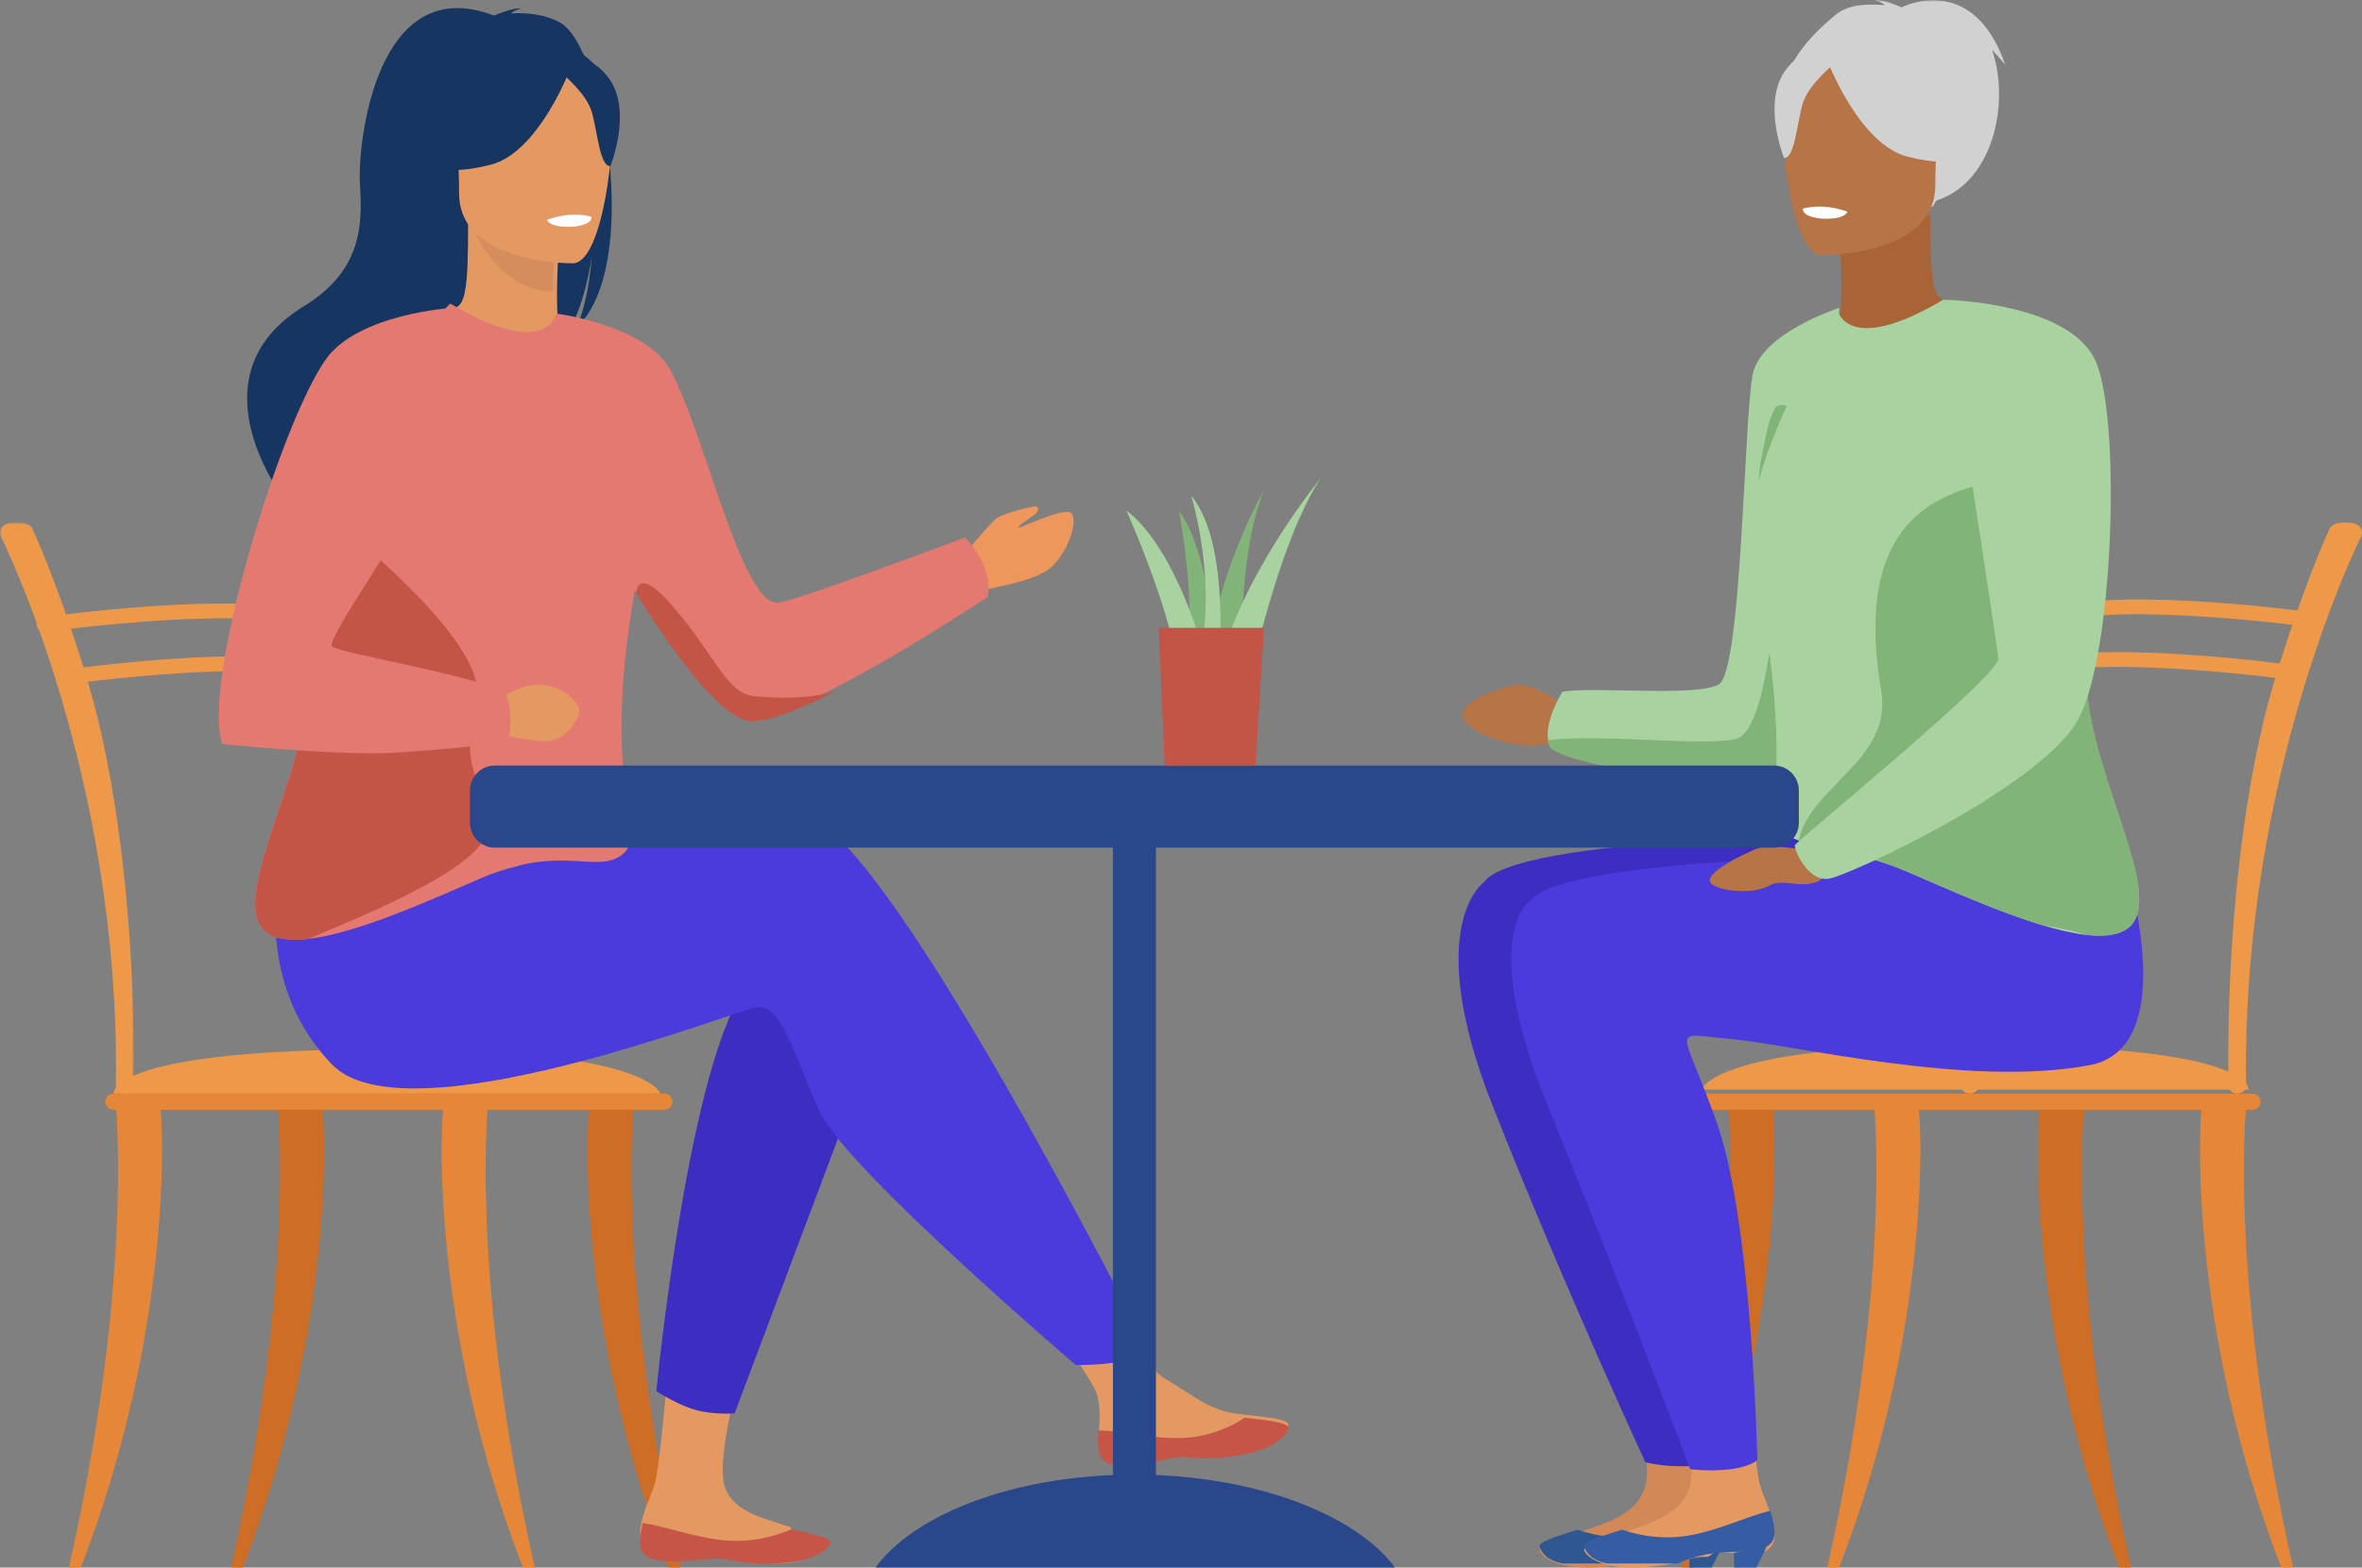 <?xml version="1.0" encoding="UTF-8"?>
<svg width="583px" height="387px" viewBox="0 0 583 387" version="1.1" xmlns="http://www.w3.org/2000/svg" xmlns:xlink="http://www.w3.org/1999/xlink">
    <rect x="0" y="0" width="583" height="387" fill="#808080" stroke="none"/>
    <title>2FB57162-6A6C-416B-9E8B-E028E79867E3</title>
    <defs>
        <polygon id="path-1" points="0 0 33 0 33 141 0 141"></polygon>
        <polygon id="path-3" points="0 0 55 0 55 50 0 50"></polygon>
    </defs>
    <g id="Pages" stroke="none" stroke-width="1" fill="none" fill-rule="evenodd">
        <g id="ui-soins_support" transform="translate(-377, -2006)">
            <g id="Group-26-Copy-2" transform="translate(275, 1974)">
                <g id="assistance-sociale" transform="translate(102, 32)">
                    <path d="M552.227,270 L552.259,270 C553.459,269.984 554.419,269.103 554.401,268.032 C553.18,191.734 582.48,133.071 582.776,132.488 C583.272,131.51 583.177,129.331 580.02,129.053 C577.26,128.811 575.547,129.417 575.052,130.393 C574.977,130.542 568.441,144.502 561.182,168.766 C554.489,191.14 549.41,227.773 550.055,268.087 C550.072,269.149 551.041,270 552.227,270" id="Fill-1" fill="#EE9849"></path>
                    <path d="M486.228,270 L486.259,270 C487.46,269.984 488.419,269.103 488.401,268.032 C487.181,191.734 516.479,133.071 516.776,132.488 C517.272,131.51 517.177,129.331 514.021,129.053 C511.26,128.811 509.548,129.417 509.053,130.393 C508.977,130.542 502.442,144.502 495.183,168.766 C488.489,191.14 483.41,227.773 484.055,268.087 C484.072,269.149 485.042,270 486.228,270" id="Fill-3" fill="#EE9849"></path>
                    <path d="M571.813,155 C572.86,155 573.786,154.372 573.968,153.486 C574.172,152.494 573.372,151.554 572.18,151.384 C570.286,151.114 525.556,144.845 505.533,150.076 C504.38,150.377 503.739,151.399 504.101,152.358 C504.463,153.318 505.691,153.853 506.844,153.55 C525.86,148.583 570.99,154.909 571.443,154.973 C571.567,154.991 571.691,155 571.813,155" id="Fill-5" fill="#EE9849"></path>
                    <path d="M566.814,168 C567.861,168 568.786,167.373 568.968,166.486 C569.172,165.495 568.372,164.554 567.181,164.384 C565.286,164.116 520.556,157.845 500.534,163.077 C499.38,163.378 498.739,164.399 499.101,165.359 C499.464,166.318 500.692,166.854 501.844,166.55 C520.868,161.58 565.99,167.909 566.443,167.973 C566.568,167.991 566.692,168 566.814,168" id="Fill-7" fill="#EE9849"></path>
                    <path d="M554.995,269 L420,269 C420,269 423.143,256.301 501.324,258.192 C556.651,259.531 554.995,269 554.995,269" id="Fill-9" fill="#EE9849"></path>
                    <path d="M566,387 C550.269,317.393 554.315,274.678 554.334,274.14 C554.374,273.068 552.114,272.096 550.898,272.061 C549.668,272.042 544.238,271.744 543.61,272.662 C542.786,273.863 539.619,326.49 563.063,387 L566,387 Z" id="Fill-11" fill="#E58638"></path>
                    <path d="M451,387 C466.731,317.393 462.686,274.678 462.666,274.14 C462.627,273.068 464.886,272.096 466.101,272.061 C467.332,272.042 472.762,271.744 473.391,272.662 C474.213,273.863 477.381,326.49 453.936,387 L451,387 Z" id="Fill-13" fill="#E58638"></path>
                    <path d="M415,387 C430.731,317.393 426.686,274.678 426.666,274.14 C426.627,273.068 428.886,272.096 430.102,272.061 C431.333,272.042 436.762,271.744 437.391,272.662 C438.213,273.863 441.382,326.49 417.937,387 L415,387 Z" id="Fill-15" fill="#CE6D25"></path>
                    <path d="M526,387 C510.269,317.393 514.314,274.678 514.334,274.14 C514.374,273.068 512.114,272.096 510.898,272.061 C509.667,272.042 504.238,271.744 503.609,272.662 C502.787,273.863 499.619,326.49 523.063,387 L526,387 Z" id="Fill-17" fill="#CE6D25"></path>
                    <path d="M420.073,274 L555.926,274 C557.067,274 558,273.1 558,272 C558,270.899 557.067,270 555.926,270 L420.073,270 C418.932,270 418,270.899 418,272 C418,273.1 418.932,274 420.073,274" id="Fill-19" fill="#E58638"></path>
                    <g id="Group-23" transform="translate(0, 129)">
                        <mask id="mask-2" fill="white">
                            <use xlink:href="#path-1"></use>
                        </mask>
                        <g id="Clip-22"></g>
                        <path d="M30.772,141 L30.74,141 C29.54,140.985 28.581,140.104 28.599,139.033 C29.819,62.734 0.52,4.071 0.223,3.487 C-0.272,2.51 -0.177,0.331 2.98,0.053 C5.74,-0.189 7.453,0.417 7.948,1.393 C8.023,1.542 14.558,15.502 21.817,39.766 C28.511,62.14 33.59,98.773 32.945,139.087 C32.928,140.15 31.959,141 30.772,141" id="Fill-21" fill="#EE9849" mask="url(#mask-2)"></path>
                    </g>
                    <path d="M96.773,270 L96.741,270 C95.54,269.985 94.581,269.104 94.599,268.033 C95.819,191.734 66.52,133.071 66.224,132.487 C65.728,131.51 65.823,129.331 68.979,129.053 C71.74,128.811 73.452,129.417 73.948,130.393 C74.023,130.542 80.558,144.502 87.817,168.766 C94.511,191.14 99.59,227.773 98.945,268.087 C98.928,269.15 97.959,270 96.773,270" id="Fill-24" fill="#EE9849"></path>
                    <path d="M11.185,156 C10.138,156 9.213,155.373 9.032,154.485 C8.828,153.495 9.628,152.553 10.819,152.384 C12.714,152.115 57.444,145.845 77.467,151.077 C78.62,151.377 79.261,152.399 78.899,153.358 C78.538,154.319 77.309,154.854 76.156,154.551 C57.14,149.583 12.01,155.91 11.557,155.974 C11.432,155.992 11.308,156 11.185,156" id="Fill-26" fill="#EE9849"></path>
                    <path d="M16.185,169 C15.14,169 14.214,168.373 14.032,167.485 C13.828,166.495 14.628,165.554 15.82,165.384 C17.714,165.115 62.444,158.845 82.466,164.077 C83.62,164.378 84.261,165.4 83.899,166.359 C83.536,167.318 82.309,167.854 81.156,167.55 C62.132,162.58 17.01,168.909 16.557,168.973 C16.433,168.991 16.308,169 16.185,169" id="Fill-28" fill="#EE9849"></path>
                    <path d="M28.005,270 L163,270 C163,270 159.857,257.301 81.676,259.192 C26.349,260.53 28.005,270 28.005,270" id="Fill-30" fill="#EE9849"></path>
                    <path d="M17,387 C32.731,317.392 28.686,274.678 28.666,274.14 C28.627,273.068 30.886,272.095 32.102,272.06 C33.333,272.042 38.762,271.745 39.391,272.661 C40.213,273.863 43.381,326.49 19.936,387 L17,387 Z" id="Fill-32" fill="#E58638"></path>
                    <path d="M132,387 C116.269,317.392 120.314,274.678 120.334,274.14 C120.373,273.068 118.114,272.095 116.899,272.06 C115.668,272.042 110.238,271.745 109.609,272.661 C108.787,273.863 105.619,326.49 129.064,387 L132,387 Z" id="Fill-34" fill="#E58638"></path>
                    <path d="M168,387 C152.269,317.392 156.314,274.678 156.334,274.14 C156.374,273.068 154.114,272.095 152.898,272.06 C151.667,272.042 146.237,271.745 145.61,272.661 C144.787,273.863 141.618,326.49 165.063,387 L168,387 Z" id="Fill-36" fill="#CE6D25"></path>
                    <path d="M57,387 C72.731,317.392 68.686,274.678 68.665,274.14 C68.626,273.068 70.886,272.095 72.102,272.06 C73.333,272.042 78.762,271.745 79.391,272.661 C80.213,273.863 83.382,326.49 59.936,387 L57,387 Z" id="Fill-38" fill="#CE6D25"></path>
                    <path d="M163.927,274 L28.073,274 C26.933,274 26,273.1 26,271.999 C26,270.9 26.933,270 28.073,270 L163.927,270 C165.068,270 166,270.9 166,271.999 C166,273.1 165.068,274 163.927,274" id="Fill-40" fill="#E58638"></path>
                    <path d="M385.187,173.266 C385.187,173.266 377.372,168.329 373.98,169.077 C370.589,169.825 361.3,172.517 361.005,176.407 C360.71,180.297 374.275,186.43 384.302,182.989 C394.329,179.549 385.187,173.266 385.187,173.266" id="Fill-42" fill="#B77446"></path>
                    <path d="M427,379.24 C426.995,380.979 426.147,382.175 424.703,382.978 C424.7,382.982 424.691,382.987 424.681,382.987 C422.012,384.47 417.751,383.332 412.654,383.108 C412.001,383.081 410.991,384.35 410.466,384.35 C410.329,384.35 410.192,384.35 410.058,384.354 C409.952,384.354 409.844,384.359 409.743,384.359 C404.698,384.484 405.231,386.008 395.643,386.837 C384.714,387.778 380.687,384.403 380.043,382.866 C379.501,381.561 384.191,380.082 389.431,378.393 C389.683,378.312 389.937,378.227 390.195,378.146 C390.892,377.922 391.593,377.689 392.291,377.461 C398.53,375.367 404.672,372.884 406.203,366.511 C407.829,359.752 402.944,340.887 402.944,340.887 L420.263,339 C420.263,339 421.933,358.72 423.021,364.866 C423.607,368.147 425.082,370.755 425.943,373.566 C426.005,373.763 426.063,373.96 426.116,374.157 C426.56,375.807 427.004,377.496 427,379.24" id="Fill-44" fill="#D38957"></path>
                    <path d="M380.043,381.952 C380.386,382.741 381.11,385.056 385.694,386 L403.077,386 C403.131,385.975 403.186,385.951 403.236,385.931 C408.964,383.457 413.539,383.172 417.148,383.119 C419.074,383.086 420.719,383.123 422.122,382.92 L422.126,382.92 C422.968,382.802 423.717,382.594 424.383,382.236 L424.387,382.236 C424.487,382.183 424.584,382.13 424.68,382.069 C424.689,382.069 424.697,382.065 424.701,382.061 C424.789,382.016 424.872,381.968 424.956,381.915 L424.96,381.915 L424.965,381.91 C425.124,381.818 425.27,381.716 425.411,381.61 C425.488,381.557 425.555,381.504 425.622,381.447 C425.689,381.39 425.756,381.333 425.819,381.272 C425.865,381.227 425.911,381.183 425.957,381.137 C426.036,381.057 426.112,380.967 426.187,380.877 C426.192,380.873 426.196,380.865 426.2,380.861 C426.242,380.808 426.284,380.755 426.321,380.698 C426.363,380.638 426.405,380.58 426.442,380.515 C426.447,380.511 426.451,380.503 426.455,380.499 C426.459,380.491 426.463,380.483 426.463,380.479 C426.497,380.426 426.53,380.377 426.555,380.32 C426.56,380.32 426.56,380.316 426.56,380.316 C426.581,380.279 426.597,380.243 426.614,380.205 C426.643,380.153 426.668,380.096 426.69,380.043 C426.723,379.966 426.757,379.885 426.782,379.803 C426.807,379.738 426.828,379.673 426.844,379.608 C426.87,379.522 426.891,379.437 426.907,379.347 C426.924,379.278 426.936,379.205 426.945,379.132 C426.953,379.083 426.962,379.034 426.966,378.985 C426.975,378.916 426.982,378.843 426.987,378.769 C426.995,378.668 427,378.566 427,378.46 L427,378.436 C427,378.346 427,378.257 426.995,378.171 C426.995,378.082 426.987,377.997 426.982,377.906 C426.979,377.817 426.975,377.724 426.966,377.63 C426.962,377.541 426.953,377.452 426.94,377.357 C426.929,377.223 426.911,377.092 426.895,376.963 C426.891,376.938 426.886,376.91 426.883,376.886 C426.874,376.804 426.861,376.719 426.844,376.638 C426.828,376.515 426.802,376.389 426.782,376.267 C426.744,376.051 426.698,375.84 426.652,375.628 C426.63,375.539 426.61,375.453 426.59,375.363 C426.543,375.16 426.492,374.961 426.442,374.762 C426.417,374.66 426.389,374.558 426.363,374.46 C426.309,374.261 426.254,374.061 426.2,373.867 C426.17,373.769 426.146,373.667 426.116,373.569 C426.062,373.378 426.003,373.187 425.94,373 C420.732,374.176 413.49,377.703 406.197,379.034 C406.087,379.054 405.974,379.075 405.865,379.091 C401.955,379.77 398.35,379.588 395.491,379.16 C392.392,378.693 390.182,377.931 389.429,377.646 C384.191,379.274 379.502,380.698 380.043,381.952" id="Fill-46" fill="#2F5791"></path>
                    <polygon id="Fill-48" fill="#2F5791" points="417 387 417 385.652 417 384.614 417 383.884 417 383.343 417.314 383.289 425 382 424.715 382.576 424.71 382.581 424.706 382.581 424.52 382.955 423.954 384.087 423.95 384.087 422.488 387"></polygon>
                    <path d="M516.795,211.378 L460.488,206 C460.488,206 374.308,206.39 366.281,217.791 C366.281,217.791 350.894,228.481 368.287,272.663 C385.68,316.844 406.107,361.001 406.107,361.001 C406.107,361.001 411.31,362.426 418.446,361.872 C421.264,361.653 425.061,360.685 425.061,360.685 C425.061,360.685 421.135,294.754 412.438,269.1 C403.742,243.445 401.066,248.434 416.452,249.859 C431.838,251.284 481.341,262.686 504.085,259.836 C526.83,256.986 516.795,211.378 516.795,211.378" id="Fill-50" fill="#3D2DC1"></path>
                    <path d="M438,379.24 C437.996,380.979 437.147,382.175 435.704,382.978 C435.7,382.982 435.69,382.987 435.682,382.987 C433.014,384.47 428.752,383.332 423.654,383.108 C423.001,383.081 421.99,384.35 421.467,384.35 C421.329,384.35 421.191,384.35 421.059,384.354 C420.951,384.354 420.845,384.359 420.743,384.359 C415.698,384.484 416.231,386.008 406.644,386.837 C395.714,387.778 391.687,384.403 391.043,382.866 C390.5,381.561 395.19,380.082 400.431,378.393 C400.684,378.312 400.936,378.227 401.194,378.146 C401.892,377.922 402.594,377.689 403.291,377.461 C409.53,375.367 415.672,372.884 417.204,366.511 C418.829,359.752 413.944,340.887 413.944,340.887 L431.263,339 C431.263,339 432.933,358.72 434.021,364.866 C434.607,368.147 436.081,370.755 436.943,373.566 C437.005,373.763 437.063,373.96 437.116,374.157 C437.56,375.807 438.005,377.496 438,379.24" id="Fill-52" fill="#E49963"></path>
                    <path d="M525.085,215.454 L472.143,211 C472.143,211 385.741,211.377 377.694,222.379 C377.694,222.379 364.638,230.525 382.076,273.158 C399.513,315.792 417.176,362.71 417.176,362.71 C417.176,362.71 421.088,363.244 425.821,362.862 C431.774,362.382 433.757,360.455 433.757,360.455 C433.757,360.455 432.527,302.116 423.809,277.361 C415.089,252.606 411.736,255.126 427.162,256.502 C442.588,257.877 485.961,268.65 515.852,262.95 C538.426,258.645 525.085,215.454 525.085,215.454" id="Fill-54" fill="#4B3ADC"></path>
                    <path d="M391,381.752 C391,381.817 391.012,381.886 391.041,381.952 C391.36,382.688 392.008,384.734 395.773,385.78 C396.062,385.862 396.367,385.935 396.693,386 L414.077,386 C415.212,385.503 416.3,385.092 417.343,384.754 C419.955,383.908 422.296,383.501 424.384,383.306 L424.389,383.306 C425.745,383.176 426.997,383.135 428.149,383.119 C431.406,383.066 433.871,383.2 435.681,382.069 C435.688,382.069 435.698,382.065 435.702,382.061 C435.789,382.016 435.874,381.968 435.957,381.914 L435.961,381.914 L435.965,381.91 C436.125,381.812 436.275,381.716 436.414,381.61 C436.484,381.556 436.556,381.503 436.622,381.447 C436.694,381.389 436.757,381.333 436.819,381.271 C436.865,381.227 436.911,381.183 436.957,381.137 C437,381.093 437.045,381.04 437.091,380.991 C437.138,380.938 437.18,380.885 437.217,380.832 C437.242,380.8 437.268,380.771 437.288,380.738 C437.334,380.682 437.373,380.625 437.409,380.568 C437.443,380.515 437.476,380.462 437.506,380.405 C437.557,380.315 437.606,380.226 437.649,380.133 C437.653,380.129 437.653,380.12 437.657,380.116 C437.686,380.055 437.711,379.995 437.732,379.933 C437.749,379.888 437.769,379.839 437.782,379.795 C437.787,379.786 437.787,379.783 437.791,379.774 C437.795,379.766 437.795,379.758 437.799,379.75 C437.804,379.742 437.804,379.737 437.804,379.73 C437.824,379.673 437.841,379.612 437.858,379.555 C437.878,379.49 437.895,379.421 437.908,379.347 C437.924,379.278 437.938,379.205 437.946,379.132 C437.954,379.087 437.963,379.038 437.966,378.993 L437.966,378.985 C437.975,378.916 437.983,378.843 437.988,378.769 C437.996,378.667 438,378.565 438,378.46 C438.005,376.784 437.561,375.156 437.112,373.569 C437.062,373.378 437.004,373.187 436.94,373 C434.115,373.638 430.686,374.969 426.976,376.267 C423.854,377.357 420.529,378.427 417.196,379.034 C412.959,379.815 409.061,379.579 406.059,379.09 C403.188,378.623 401.144,377.919 400.428,377.646 C398.737,378.171 397.104,378.676 395.685,379.16 C395.413,379.254 395.148,379.347 394.893,379.437 C394.65,379.526 394.412,379.612 394.186,379.697 C393.959,379.783 393.742,379.868 393.537,379.953 C393.432,379.995 393.332,380.039 393.231,380.079 C393.135,380.12 393.039,380.161 392.942,380.205 C392.758,380.287 392.583,380.373 392.423,380.454 C392.34,380.495 392.264,380.536 392.189,380.576 C392.038,380.658 391.9,380.738 391.774,380.82 C391.678,380.881 391.586,380.946 391.506,381.007 C391.448,381.056 391.393,381.101 391.347,381.145 C391.318,381.17 391.293,381.194 391.268,381.223 C391.158,381.329 391.084,381.439 391.041,381.549 C391.029,381.577 391.021,381.605 391.012,381.634 L391.012,381.642 C391.004,381.678 391,381.716 391,381.752" id="Fill-56" fill="#365DA4"></path>
                    <polygon id="Fill-58" fill="#365DA4" points="428 383.343 428 387 433.488 387 435.707 382.581 435.711 382.581 435.715 382.576 436 382 428.313 383.29"></polygon>
                    <path d="M382.117,182.735 C382.201,183.225 382.338,183.698 382.538,184.139 C384.755,189.042 430.868,195.281 436.633,192.162 C439.209,190.767 442.956,167.394 446.308,141.975 C450.454,110.552 454,76 454,76 C454,76 434.859,82.071 432.643,92.322 C430.426,102.574 429.982,165.865 424.217,168.985 C418.454,172.105 394.066,169.431 385.641,170.767 C385.641,170.767 381.234,177.779 382.117,182.735" id="Fill-60" fill="#A8D29F"></path>
                    <g id="Group-64" transform="translate(440, 0)">
                        <mask id="mask-4" fill="white">
                            <use xlink:href="#path-3"></use>
                        </mask>
                        <g id="Clip-63"></g>
                        <path d="M13.114,3.623 C16.69,0.7 21.879,1.065 25.221,1.266 C24.361,0.361 22.669,0.032 22.669,0.032 C24.741,-0.281 29.366,1.811 29.366,1.811 C29.366,1.811 46.888,-7.32 55,16.098 C55,16.098 53.602,14.329 51.681,12.321 C56.372,25.792 51.633,46.174 36.859,49.799 C27.255,52.155 -23.534,33.586 13.114,3.623" id="Fill-62" fill="#D1D1D1" mask="url(#mask-4)"></path>
                    </g>
                    <path d="M453.001,81.554 C452.906,81.597 462.209,86.482 469.205,84.546 C475.788,82.731 480.089,74.1 479.999,74.081 C477.21,73.52 476.407,69.647 476.466,53 L475.206,53.251 L454.017,57.495 C454.017,57.495 454.499,64.239 454.514,70.591 C454.528,75.925 454.208,80.984 453.001,81.554" id="Fill-65" fill="#A86337"></path>
                    <path d="M477.044,51 C477.044,51 483.312,41.077 484.816,32.593 C485.891,26.536 482.811,4.084 460.29,7.317 C460.29,7.317 453.749,7.963 447.6,12.123 C442.71,15.431 435.654,22.575 443.545,42.167 L445.594,48.785 L477.044,51 Z" id="Fill-67" fill="#D1D1D1"></path>
                    <path d="M449.41,62.999 C449.41,62.999 477.663,63.468 477.683,45.749 C477.702,28.03 481.362,16.157 463.323,15.109 C445.284,14.059 441.773,20.817 440.338,26.73 C438.903,32.642 442.061,62.42 449.41,62.999" id="Fill-69" fill="#B77446"></path>
                    <path d="M451,14.876 C451,14.876 458.814,35.605 470.807,38.671 C482.799,41.735 488,38.542 488,38.542 C488,38.542 484.691,29.769 482.782,17.091 C482.782,17.091 456.895,5.01 451,14.876" id="Fill-71" fill="#D1D1D1"></path>
                    <path d="M442.959,102.561 C443.46,100.525 439.18,98.993 438.133,100.807 C436.169,104.207 435.781,108.491 434.996,111.905 C432.755,121.652 434.996,135 434.996,135 L442.959,102.561 Z" id="Fill-73" fill="#82B378"></path>
                    <path d="M452,16.385 C452,16.385 446.347,21.02 444.968,25.526 C443.59,30.031 442.97,39.307 440.338,38.992 C440.338,38.992 434.635,24.882 441.044,16.9 C447.841,8.436 452,16.385 452,16.385" id="Fill-75" fill="#D1D1D1"></path>
                    <path d="M456,52.278 C456,52.278 455.455,54.276 449.693,53.968 C449.693,53.968 444.855,53.71 445.003,51.514 C445.003,51.514 449.694,49.951 456,52.278" id="Fill-77" fill="#FFFFFF"></path>
                    <path d="M382,182.788 C382.085,183.276 382.223,183.746 382.425,184.185 C384.661,189.062 431.164,195.27 436.977,192.166 C439.576,190.778 444.137,161.867 440.857,136 C437.343,150.793 436.271,181.13 428.039,182.557 C418.702,184.18 394.198,181.085 382,182.788" id="Fill-79" fill="#82B378"></path>
                    <path d="M432.423,136.173 C444.002,191.916 434.313,200.472 440.329,205.951 C440.36,205.978 445.668,208.268 445.703,208.3 C451.974,213.73 452.131,207.15 471.84,215.68 C481.228,219.746 493.263,225.132 503.776,228.316 C507.736,229.511 511.476,230.401 514.782,230.785 C521.115,231.528 525.841,230.428 527.381,226.156 C531.861,213.744 510.36,180.778 515.735,158.284 C515.78,158.09 515.825,157.894 515.865,157.702 C516.255,155.734 516.327,153.475 516.126,150.997 C515.122,138.446 507.184,120.205 498.961,104.63 C489.881,87.45 480.458,73.512 479.611,74.013 C455.665,88.205 453.501,76.406 453.501,76.406 C453.501,76.406 428.472,117.164 432.423,136.173" id="Fill-81" fill="#A8D29F"></path>
                    <path d="M444.011,207.508 C444.042,207.535 443.975,207.476 444.011,207.508 C450.266,212.941 452.321,207.141 471.98,215.674 C481.345,219.742 493.35,225.129 503.836,228.315 C509.194,229.251 513.184,230.074 514.815,230.785 C521.132,231.528 525.846,230.427 527.383,226.154 C531.851,213.736 510.404,180.759 515.766,158.255 C515.811,158.062 515.855,157.865 515.896,157.673 C516.356,155.45 516.418,153.229 516.155,150.965 C515.024,141.425 508.019,131.075 500.084,116 C494.775,121.616 454.913,115.105 464.341,170.591 C467.231,187.6 446.491,194.307 444.011,207.508" id="Fill-83" fill="#82B378"></path>
                    <path d="M446.167,210.07 C446.167,210.07 437.382,207.995 433.363,209.625 C429.343,211.255 421.303,215.404 422.048,217.627 C422.793,219.85 432.321,221.035 436.341,218.812 C440.361,216.59 443.338,219.405 448.251,217.775 C453.164,216.145 446.167,210.07 446.167,210.07" id="Fill-85" fill="#B77446"></path>
                    <path d="M479.639,74 C479.639,74 511.862,74.433 517.637,90.069 C523.411,105.702 521.635,160.648 513.195,177.175 C504.755,193.704 456.781,216.039 451.451,216.932 C446.12,217.826 442.789,209.562 443.01,208.668 C443.233,207.775 493.428,166.902 493.206,162.658 C492.983,158.414 479.639,74 479.639,74" id="Fill-87" fill="#A8D29F"></path>
                    <path d="M236.085,139.224 C236.085,139.224 244.269,129.117 246.03,127.922 C247.792,126.728 255.522,124.633 255.964,125.055 C256.406,125.477 256.426,126.088 255.469,126.95 C254.51,127.812 250.855,129.985 251.376,130.23 C251.898,130.475 262.927,124.88 264.517,126.762 C266.106,128.644 263.616,136.413 259.366,140.136 C255.117,143.86 242.432,145.449 241.634,145.969 C234.868,150.378 236.085,139.224 236.085,139.224" id="Fill-89" fill="#ED975D"></path>
                    <path d="M158,378.603 C158.004,380.271 158.849,381.419 160.285,382.189 C160.29,382.193 160.299,382.197 160.308,382.197 C162.965,383.62 167.631,383.763 172.707,383.548 C173.357,383.522 173.941,383.504 174.463,383.504 C174.6,383.504 174.737,383.504 174.87,383.509 C174.976,383.509 175.081,383.513 175.183,383.513 C180.207,383.633 179.676,385.096 189.223,385.891 C200.106,386.794 202.294,381.849 202.935,380.374 C203.475,379.123 200.627,379.411 195.41,377.79 C195.158,377.713 195.27,377.057 195.014,376.98 C194.319,376.765 193.621,376.541 192.926,376.322 C186.714,374.314 180.234,372.506 178.707,366.391 C177.089,359.908 181.953,341.81 181.953,341.81 L164.708,340 C164.708,340 163.045,358.919 161.962,364.813 C161.378,367.961 159.91,370.464 159.052,373.159 C158.99,373.349 158.933,373.537 158.88,373.727 C158.437,375.309 157.995,376.931 158,378.603" id="Fill-91" fill="#E49963"></path>
                    <path d="M158.036,381.422 C158.179,383.057 159.117,384.114 160.614,384.75 C160.619,384.753 160.629,384.757 160.638,384.757 C163.566,385.772 168.161,385.576 173.108,385.032 C173.755,384.962 174.337,384.91 174.867,384.875 C175.004,384.863 175.141,384.852 175.274,384.846 C175.379,384.837 175.485,384.832 175.586,384.824 C180.608,384.528 180.2,386.005 189.79,386 C200.722,385.991 204.455,382.487 204.972,380.989 C205.407,379.718 200.63,378.711 195.29,377.551 C193.875,378.21 187.109,381.094 178.747,380.281 C171.393,379.575 163.906,376.724 158.634,376 C158.588,376.19 158.547,376.381 158.509,376.571 C158.199,378.158 157.893,379.784 158.036,381.422" id="Fill-93" fill="#C65447"></path>
                    <path d="M271.413,357.418 C272.373,362.205 279.202,361.407 286.832,359.544 C294.462,357.681 292.648,359.896 303.508,358.695 C314.367,357.494 317.658,353.449 317.988,351.836 C318.284,350.405 312.918,349.9 307.163,349.238 C306.439,349.156 305.713,349.067 304.986,348.977 C298.487,348.163 293.729,343.974 287.826,340.535 C282.236,337.276 273.893,324 273.893,324 L259,325.179 C259,325.179 266.815,337.036 269.837,342.191 C271.616,345.224 271.521,349.234 271.3,352.33 C271.184,354.013 271.074,355.733 271.413,357.418" id="Fill-95" fill="#E49963"></path>
                    <path d="M286.708,360.515 C294.368,358.614 292.547,360.873 303.45,359.648 C314.353,358.423 317.656,354.296 317.988,352.651 C318.285,351.191 312.898,350.675 307.12,350 L307.066,350.113 C307.066,350.113 300.528,354.818 291.453,355.039 C284.056,355.221 276.222,353.07 271.114,353.154 C270.998,354.871 270.888,356.626 271.229,358.346 C272.192,363.229 279.048,362.415 286.708,360.515" id="Fill-97" fill="#C65447"></path>
                    <path d="M214,262.018 L181.332,348.919 C181.332,348.919 176.313,349.398 171.502,348.029 C167.075,346.767 162,343.455 162,343.455 C162,343.455 170.105,260.015 184.961,242.66 C199.818,225.305 214,262.018 214,262.018" id="Fill-99" fill="#3D2DC1"></path>
                    <path d="M85.94,226.673 C85.94,226.673 179.083,195.247 199.856,201.934 C220.63,208.62 283,332.441 283,332.441 C283,332.441 281.594,334.309 277.751,335.748 C274.177,337.085 265.526,337 265.526,337 C265.526,337 209.238,288.856 202.536,274.815 C195.836,260.773 193.156,247.401 186.454,248.738 C179.753,250.075 100.012,281.501 81.919,262.78 C63.827,244.057 68.558,219.732 68.558,219.732 L85.94,226.673 Z" id="Fill-101" fill="#4B3ADC"></path>
                    <path d="M142.173,81.016 C143.661,77.953 145.325,72.513 146.139,62.814 C146.015,63.776 144.337,76.009 139.619,82.933 C120.238,95.618 83.09,137.974 83.826,146 C83.826,146 70.741,123.876 70.516,123.744 C70.516,123.744 46.38,93.145 74.986,75.619 C89.526,66.711 89.451,55.279 88.844,45.347 C88.232,35.415 92.81,-7.336 121.934,3.852 C121.934,3.852 126.607,1.781 128.701,2.092 C128.701,2.092 126.99,2.418 126.122,3.313 C129.498,3.113 134.325,3.362 138.353,5.645 C149.03,11.694 158.584,65.958 142.173,81.016" id="Fill-103" fill="#163560"></path>
                    <path d="M138.999,83.554 C139.094,83.597 129.791,88.483 122.794,86.546 C116.21,84.731 111.911,76.1 112.001,76.081 C114.789,75.52 115.592,71.647 115.534,55 L116.793,55.25 L137.982,59.494 C137.982,59.494 137.501,66.239 137.486,72.59 C137.471,77.925 137.792,82.984 138.999,83.554" id="Fill-105" fill="#E49963"></path>
                    <path d="M137,59.16 C137,59.16 136.522,65.772 136.508,72 C124.757,71.669 118.545,60.945 116,55 L137,59.16 Z" id="Fill-107" fill="#D68D5D"></path>
                    <path d="M113.957,52 C113.957,52 107.688,42.077 106.183,33.593 C105.11,27.536 108.189,5.083 130.71,8.317 C130.71,8.317 137.251,8.962 143.4,13.123 C148.29,16.431 155.346,23.574 147.456,43.167 L145.406,49.786 L113.957,52 Z" id="Fill-109" fill="#163560"></path>
                    <path d="M141.589,64.999 C141.589,64.999 113.337,65.468 113.318,47.749 C113.298,30.03 109.638,18.157 127.676,17.109 C145.714,16.059 149.226,22.817 150.662,28.73 C152.097,34.642 148.939,64.42 141.589,64.999" id="Fill-111" fill="#E49963"></path>
                    <path d="M141,16.386 C141,16.386 133.185,37.52 121.193,40.645 C109.202,43.769 104,40.513 104,40.513 C104,40.513 109.686,29.643 111.595,16.717 C111.595,16.717 135.105,6.328 141,16.386" id="Fill-113" fill="#163560"></path>
                    <path d="M139,18.385 C139,18.385 144.653,23.02 146.031,27.525 C147.41,32.032 148.031,41.308 150.662,40.992 C150.662,40.992 156.366,26.882 149.956,18.9 C143.158,10.436 139,18.385 139,18.385" id="Fill-115" fill="#163560"></path>
                    <path d="M75.234,159.283 C72.423,147.484 81.986,124.587 91.968,105.63 C101.024,88.45 110.425,74.512 111.269,75.013 C135.156,89.206 137.314,77.406 137.314,77.406 C137.314,77.406 159.011,80.291 165.155,90.879 C173.653,105.519 182.907,149.452 192,148.803 C196.172,148.504 238.173,132.701 238.173,132.701 C238.173,132.701 245.17,139.263 243.829,147.314 C243.829,147.314 223.093,161.216 205.556,170.086 C196.28,174.778 187.898,178.061 183.957,177.131 C175.968,175.248 163.489,156.707 156.746,145.793 C156.731,145.768 156.716,145.745 156.701,145.72 C148.095,194.488 159.796,205.594 153.873,210.736 C147.618,216.166 138.681,208.15 119.022,216.68 C106.126,222.28 88.232,230.376 76.186,231.785 C69.869,232.528 65.154,231.428 63.617,227.156 C59.149,214.744 80.596,181.778 75.234,159.283" id="Fill-117" fill="#E37970"></path>
                    <path d="M135,54.278 C135,54.278 135.545,56.276 141.307,55.968 C141.307,55.968 146.144,55.71 145.997,53.514 C145.997,53.514 141.305,51.951 135,54.278" id="Fill-119" fill="#FFFFFF"></path>
                    <path d="M63.615,227.173 C65.149,231.429 69.851,232.526 76.153,231.786 C84.47,228.163 120.398,214.242 119.997,204.812 C119.399,190.847 113.089,190.402 117.545,173.166 C121.125,159.326 87.927,133.594 82.632,128 C72.675,146.89 72.399,147.782 75.204,159.541 C80.552,181.955 59.159,214.805 63.615,227.173" id="Fill-121" fill="#C45446"></path>
                    <path d="M157,146.417 C163.769,157.362 176.297,175.954 184.317,177.842 C188.273,178.774 196.688,175.482 206,170.777 C199.205,172.531 192.602,172.482 186.188,171.862 C179.235,171.19 177.216,162.668 166.227,149.884 C159.099,141.596 157.35,143.681 157,146.417" id="Fill-123" fill="#C45446"></path>
                    <path d="M123.291,172.67 C123.291,172.67 129.233,168.074 134.845,169.168 C140.457,170.262 143.209,174.093 142.988,175.843 C142.768,177.595 139.797,182.519 135.505,182.957 C131.214,183.395 119,180.331 119,180.331 L123.291,172.67 Z" id="Fill-125" fill="#E49963"></path>
                    <path d="M111.655,76 C111.655,76 88.483,77.432 80.461,88.651 C69.169,104.446 49.557,168.927 54.906,183.677 C54.906,183.677 76.898,186 92.613,186 C100.812,186 125.406,183.379 125.406,183.379 C125.406,183.379 127.114,175.37 124.737,171.496 C122.36,167.622 83.73,161.364 81.947,159.577 C80.164,157.788 104.234,124.71 104.234,119.346 C104.234,113.981 111.655,76 111.655,76" id="Fill-127" fill="#E37970"></path>
                    <path d="M122.123,189 L437.877,189 C441.245,189 444,191.759 444,195.131 L444,203.13 C444,206.502 441.245,209.261 437.877,209.261 L285.309,209.261 L285.309,364.16 C312.154,365.236 335.01,374.458 344.331,387 L216.084,387 C225.337,374.41 247.846,365.246 274.692,364.162 L274.692,209.261 L122.123,209.261 C118.756,209.261 116,206.502 116,203.13 L116,195.131 C116,191.759 118.756,189 122.123,189" id="Fill-129" fill="#2B478B"></path>
                    <path d="M312,121 C312,121 303.305,135.871 299.444,154.654 C299.444,154.654 297.395,134.507 291,126.189 C291,126.189 295.157,147.866 292.918,160.166 L306.455,162 C306.455,162 305.82,135.781 312,121" id="Fill-131" fill="#82B378"></path>
                    <path d="M278,126 C278,126 287.932,148.085 290.379,163 L297,161.315 C296.623,158.579 289.552,134.748 278,126" id="Fill-133" fill="#A8D29F"></path>
                    <path d="M297.488,172.63 C297.509,172.552 297.526,172.474 297.548,172.395 L297.452,172.37 C297.474,172.524 297.488,172.63 297.488,172.63" id="Fill-135" fill="#A8D29F"></path>
                    <path d="M326,118 C326,118 305.835,142.566 300.721,165.688 C300.721,165.688 304.082,134.474 294,122.335 C294,122.335 300.964,144.583 295.513,164.618 L308.465,168 C308.465,168 315.334,134.329 326,118" id="Fill-137" fill="#A8D29F"></path>
                    <polygon id="Fill-139" fill="#C45446" points="286 155 286.369 163.389 287.139 180.924 287.492 189 309.869 189 310.377 180.924 311.474 163.389 312 155"></polygon>
                </g>
            </g>
        </g>
    </g>
</svg>